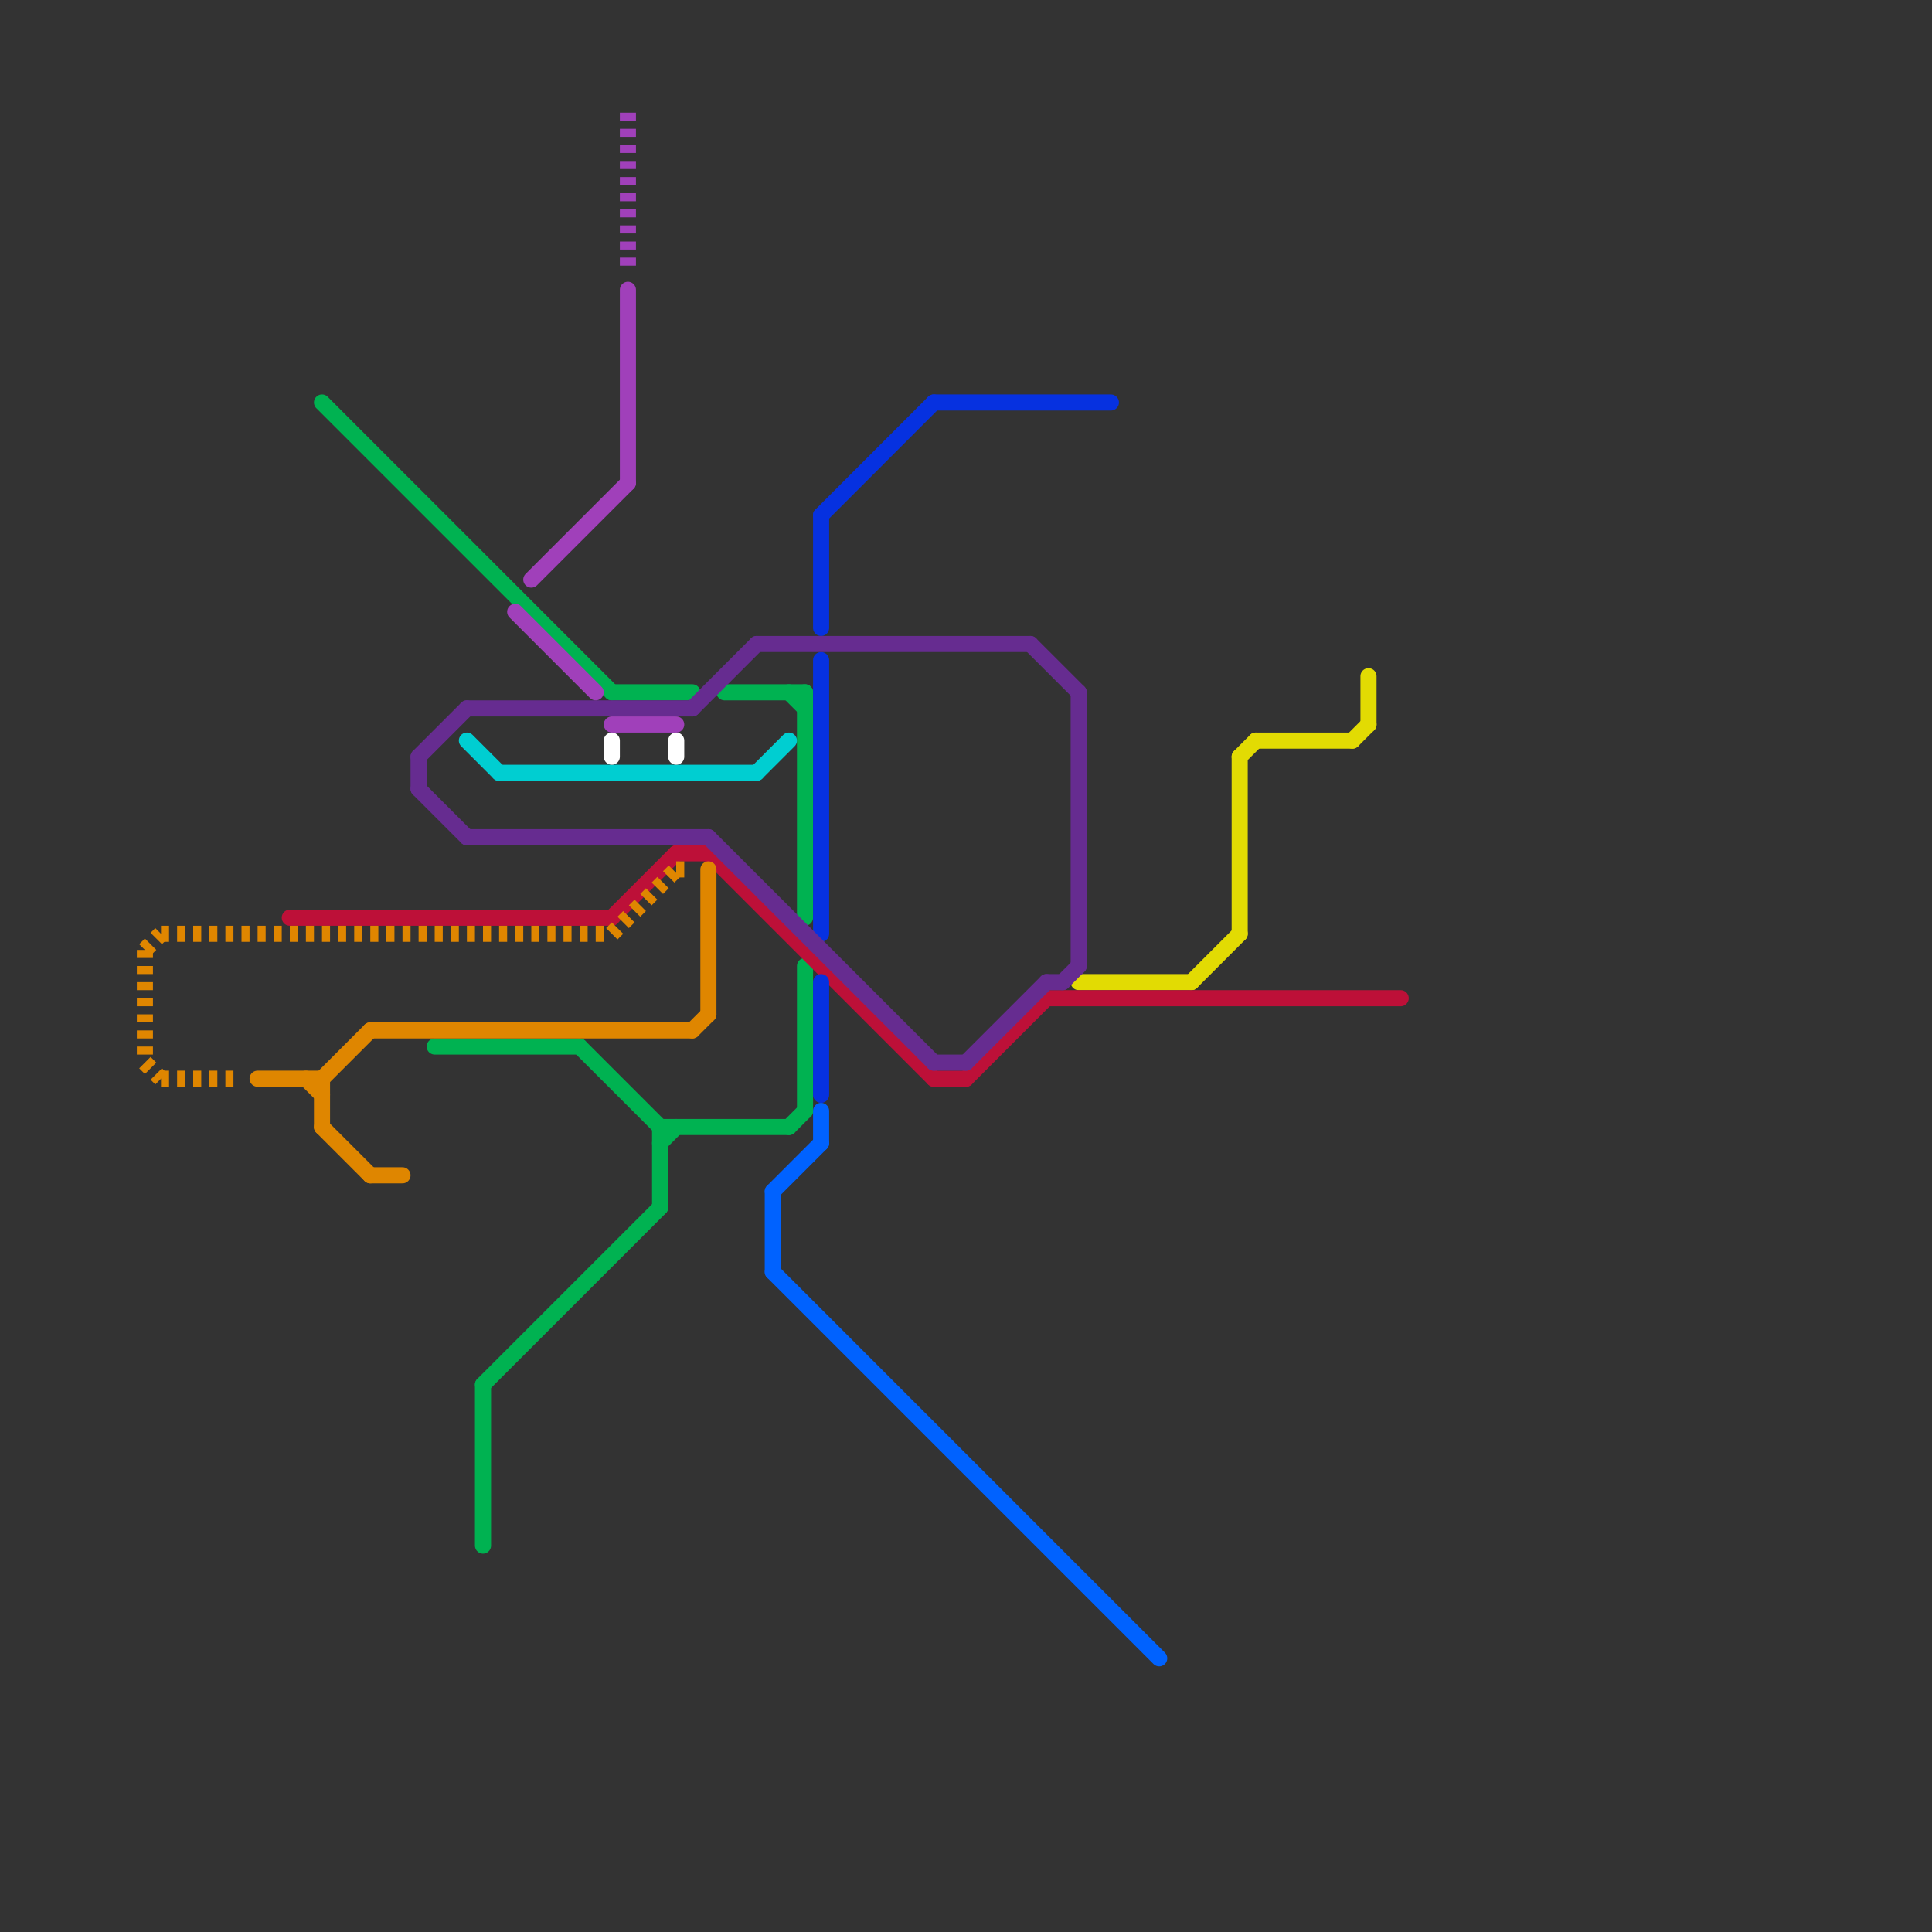 
<svg version="1.1" xmlns="http://www.w3.org/2000/svg" viewBox="0 0 120 120">
<rect x="0" y="0" width="120" height="120" fill="#333333" stroke="none"/>
<style>text { font: 1px Helvetica; font-weight: 600; white-space: pre; dominant-baseline: central; } line { stroke-width: 1; fill: none; stroke-linecap: round; stroke-linejoin: round; } .c0 { stroke: #00b251 } .c1 { stroke: #e2db03 } .c2 { stroke: #bd1038 } .c3 { stroke: #df8600 } .c4 { stroke: #0631e0 } .c5 { stroke: #662c90 } .c6 { stroke: #0062ff } .c7 { stroke: #00ced1 } .c8 { stroke: #a040ba } .c9 { stroke: #ffffff } .w1 { stroke-width: 1; }.l2 { stroke-dasharray: .5 .5; stroke-linecap: butt; }</style><defs><g id="ct-xf"><circle r="0.5" fill="#fff" stroke="#000" stroke-width="0.2"/></g><g id="ct"><circle r="0.5" fill="#fff" stroke="#000" stroke-width="0.1"/></g></defs><line class="c0 " x1="36" y1="65" x2="41" y2="70"/><line class="c0 " x1="41" y1="71" x2="42" y2="70"/><line class="c0 " x1="27" y1="65" x2="36" y2="65"/><line class="c0 " x1="20" y1="25" x2="38" y2="43"/><line class="c0 " x1="30" y1="86" x2="30" y2="96"/><line class="c0 " x1="50" y1="43" x2="50" y2="57"/><line class="c0 " x1="38" y1="43" x2="43" y2="43"/><line class="c0 " x1="41" y1="70" x2="41" y2="75"/><line class="c0 " x1="49" y1="70" x2="50" y2="69"/><line class="c0 " x1="45" y1="43" x2="50" y2="43"/><line class="c0 " x1="49" y1="43" x2="50" y2="44"/><line class="c0 " x1="41" y1="70" x2="49" y2="70"/><line class="c0 " x1="50" y1="60" x2="50" y2="69"/><line class="c0 " x1="30" y1="86" x2="41" y2="75"/><line class="c1 " x1="85" y1="42" x2="85" y2="45"/><line class="c1 " x1="77" y1="47" x2="78" y2="46"/><line class="c1 " x1="74" y1="61" x2="77" y2="58"/><line class="c1 " x1="78" y1="46" x2="84" y2="46"/><line class="c1 " x1="84" y1="46" x2="85" y2="45"/><line class="c1 " x1="67" y1="61" x2="74" y2="61"/><line class="c1 " x1="77" y1="47" x2="77" y2="58"/><line class="c2 " x1="38" y1="57" x2="42" y2="53"/><line class="c2 " x1="18" y1="57" x2="38" y2="57"/><line class="c2 " x1="60" y1="67" x2="65" y2="62"/><line class="c2 " x1="65" y1="62" x2="87" y2="62"/><line class="c2 " x1="42" y1="53" x2="44" y2="53"/><line class="c2 " x1="44" y1="53" x2="58" y2="67"/><line class="c2 " x1="58" y1="67" x2="60" y2="67"/><line class="c3 " x1="20" y1="70" x2="23" y2="73"/><line class="c3 " x1="23" y1="64" x2="43" y2="64"/><line class="c3 " x1="23" y1="73" x2="25" y2="73"/><line class="c3 " x1="44" y1="54" x2="44" y2="63"/><line class="c3 " x1="20" y1="67" x2="23" y2="64"/><line class="c3 " x1="19" y1="67" x2="20" y2="68"/><line class="c3 " x1="43" y1="64" x2="44" y2="63"/><line class="c3 " x1="20" y1="67" x2="20" y2="70"/><line class="c3 " x1="16" y1="67" x2="20" y2="67"/><line class="c3 l2" x1="10" y1="67" x2="15" y2="67"/><line class="c3 l2" x1="38" y1="58" x2="42" y2="54"/><line class="c3 l2" x1="9" y1="66" x2="10" y2="67"/><line class="c3 l2" x1="9" y1="59" x2="9" y2="66"/><line class="c3 l2" x1="9" y1="59" x2="10" y2="58"/><line class="c3 l2" x1="42" y1="54" x2="43" y2="54"/><line class="c3 l2" x1="10" y1="58" x2="38" y2="58"/><line class="c4 " x1="51" y1="32" x2="58" y2="25"/><line class="c4 " x1="58" y1="25" x2="69" y2="25"/><line class="c4 " x1="51" y1="61" x2="51" y2="68"/><line class="c4 " x1="51" y1="41" x2="51" y2="58"/><line class="c4 " x1="51" y1="32" x2="51" y2="39"/><line class="c5 " x1="60" y1="66" x2="65" y2="61"/><line class="c5 " x1="64" y1="40" x2="67" y2="43"/><line class="c5 " x1="44" y1="52" x2="58" y2="66"/><line class="c5 " x1="47" y1="40" x2="64" y2="40"/><line class="c5 " x1="29" y1="52" x2="44" y2="52"/><line class="c5 " x1="67" y1="43" x2="67" y2="60"/><line class="c5 " x1="65" y1="61" x2="66" y2="61"/><line class="c5 " x1="26" y1="49" x2="29" y2="52"/><line class="c5 " x1="43" y1="44" x2="47" y2="40"/><line class="c5 " x1="26" y1="47" x2="29" y2="44"/><line class="c5 " x1="58" y1="66" x2="60" y2="66"/><line class="c5 " x1="29" y1="44" x2="43" y2="44"/><line class="c5 " x1="26" y1="47" x2="26" y2="49"/><line class="c5 " x1="66" y1="61" x2="67" y2="60"/><line class="c6 " x1="51" y1="69" x2="51" y2="71"/><line class="c6 " x1="48" y1="74" x2="51" y2="71"/><line class="c6 " x1="48" y1="74" x2="48" y2="79"/><line class="c6 " x1="48" y1="79" x2="72" y2="103"/><line class="c7 " x1="29" y1="46" x2="31" y2="48"/><line class="c7 " x1="47" y1="48" x2="49" y2="46"/><line class="c7 " x1="31" y1="48" x2="47" y2="48"/><line class="c8 " x1="32" y1="38" x2="37" y2="43"/><line class="c8 " x1="39" y1="18" x2="39" y2="30"/><line class="c8 " x1="33" y1="36" x2="39" y2="30"/><line class="c8 " x1="38" y1="45" x2="42" y2="45"/><line class="c8 l2" x1="39" y1="7" x2="39" y2="17"/><line class="c9 " x1="38" y1="46" x2="38" y2="47"/><line class="c9 " x1="42" y1="46" x2="42" y2="47"/>
</svg>

